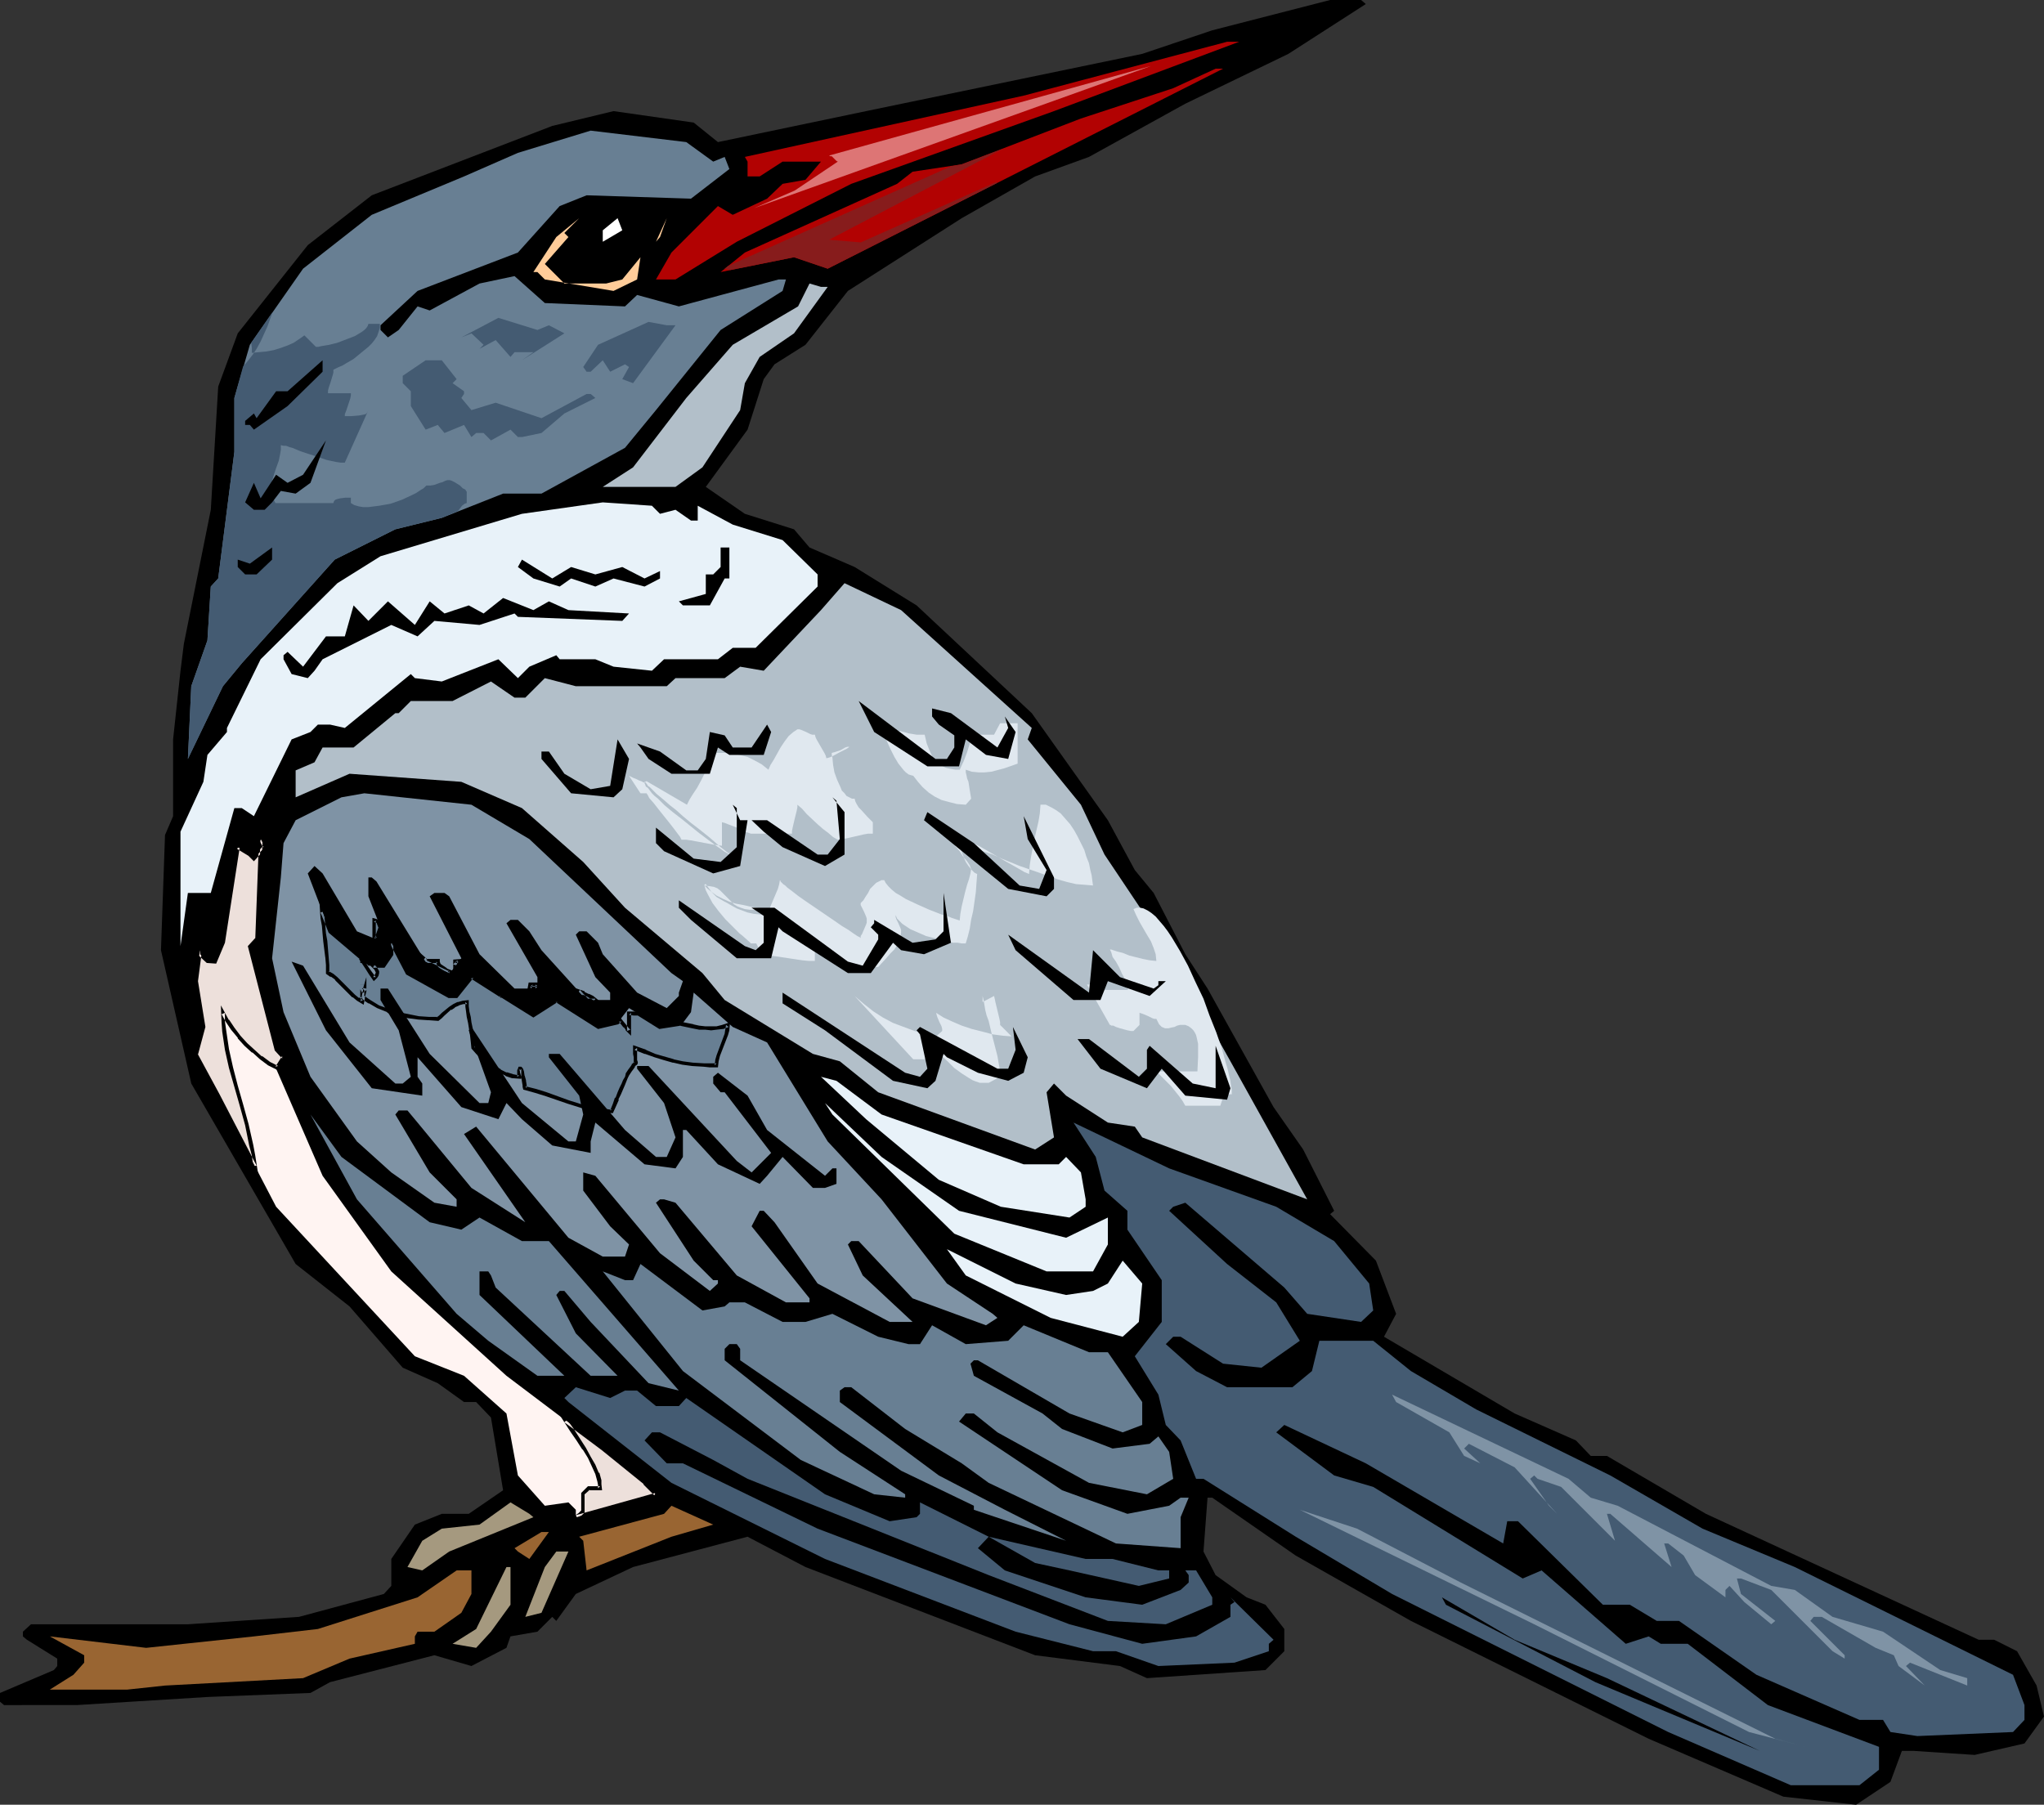 <?xml version="1.0" encoding="UTF-8" standalone="no"?>
<svg
   version="1.0"
   width="129.766mm"
   height="114.593mm"
   id="svg68"
   sodipodi:docname="Kingfisher 07.wmf"
   xmlns:inkscape="http://www.inkscape.org/namespaces/inkscape"
   xmlns:sodipodi="http://sodipodi.sourceforge.net/DTD/sodipodi-0.dtd"
   xmlns="http://www.w3.org/2000/svg"
   xmlns:svg="http://www.w3.org/2000/svg">
  <rect width="100%" height="100%" fill="#333333" stroke="none"/>
  <sodipodi:namedview
     id="namedview68"
     pagecolor="#ffffff"
     bordercolor="#000000"
     borderopacity="0.25"
     inkscape:showpageshadow="2"
     inkscape:pageopacity="0.0"
     inkscape:pagecheckerboard="0"
     inkscape:deskcolor="#d1d1d1"
     inkscape:document-units="mm" />
  <defs
     id="defs1">
    <pattern
       id="WMFhbasepattern"
       patternUnits="userSpaceOnUse"
       width="6"
       height="6"
       x="0"
       y="0" />
  </defs>
  <path
     style="fill:#000000;fill-opacity:1;fill-rule:evenodd;stroke:none"
     d="m 327.724,0.97 -18.584,11.959 -24.725,11.959 -23.109,12.767 -12.928,4.687 -17.614,10.02 -27.31,17.454 -10.181,12.929 -7.434,4.687 -2.586,3.555 -3.878,12.121 -10.019,13.737 9.373,6.464 11.797,3.717 3.717,4.363 10.827,4.687 14.867,9.212 27.634,25.857 18.261,25.696 6.464,11.959 4.525,5.495 7.595,14.706 5.333,8.242 15.837,28.443 7.11,10.181 7.434,14.706 -0.97,0.808 10.989,11.151 4.848,12.767 -2.909,5.495 31.35,18.423 14.706,6.464 3.555,3.717 h 3.878 l 23.755,13.898 65.448,30.221 h 3.717 l 5.494,2.747 4.686,8.242 1.778,7.434 -4.686,6.464 -11.958,2.747 -14.706,-0.97 h -2.747 l -2.747,7.434 -8.242,5.495 -17.453,-1.939 -32.32,-13.898 -57.045,-28.281 -27.634,-15.676 -20.038,-13.898 h -1.131 l -0.97,12.929 2.909,5.656 7.434,5.333 4.525,1.778 4.525,5.818 v 5.333 l -4.525,4.525 -28.442,1.939 -6.464,-2.909 -20.362,-2.586 -55.106,-21.171 -13.898,-7.272 -27.472,7.272 -13.736,6.464 -4.686,6.464 -0.97,-0.97 -3.555,3.555 -6.464,1.131 -0.97,2.747 -8.403,4.363 -8.888,-2.586 -25.048,6.464 -4.686,2.586 -24.725,0.97 -31.35,1.939 H 0.97 L 0,408.383 v -2.101 l 12.928,-5.495 0.808,-0.97 v -1.778 L 6.464,393.515 5.494,392.707 v -1.131 l 1.939,-1.778 H 45.086 l 26.664,-1.778 20.362,-5.495 1.778,-1.939 v -6.464 l 5.656,-8.242 6.464,-2.586 h 6.464 l 8.242,-5.656 -2.909,-17.454 -3.555,-3.717 h -2.909 l -6.302,-4.525 -8.403,-3.717 -12.766,-14.706 -12.928,-10.181 -25.048,-43.311 -7.272,-31.998 0.97,-27.635 1.939,-4.525 v -18.423 l 1.778,-16.484 0.808,-6.464 6.464,-32.16 1.778,-29.574 4.686,-12.767 16.806,-21.171 15.352,-11.959 43.309,-16.646 14.706,-3.555 19.23,2.747 5.818,4.687 35.552,-7.434 L 274.073,12.929 290.88,7.272 319.16,0 h 7.434 z"
     id="path1" />
  <path
     style="fill:#b20202;fill-opacity:1;fill-rule:evenodd;stroke:none"
     d="M 252.904,26.665 204.262,44.119 176.79,58.017 162.085,67.067 h -4.686 l 3.717,-6.464 11.15,-11.151 3.555,2.101 8.242,-3.879 3.717,-3.555 5.494,-0.97 3.717,-4.363 h -9.211 l -5.494,3.555 h -2.909 v -3.555 l -0.646,-1.131 66.902,-14.706 48.803,-12.929 h 2.909 z"
     id="path2" />
  <path
     style="fill:#b20202;fill-opacity:1;fill-rule:evenodd;stroke:none"
     d="m 198.606,64.482 -8.08,-2.747 -17.614,3.555 5.818,-4.687 36.522,-16.484 3.717,-2.909 11.797,-1.778 28.603,-10.989 22.139,-7.272 10.181,-4.687 h 1.778 z"
     id="path3" />
  <path
     style="fill:#687f93;fill-opacity:1;fill-rule:evenodd;stroke:none"
     d="m 171.134,38.786 2.747,-1.131 1.131,2.909 -9.211,7.111 -25.048,-0.808 -6.464,2.586 -10.019,11.151 -24.078,9.212 -8.888,8.242 v 1.131 l 1.778,1.778 2.586,-1.778 4.525,-5.656 2.909,0.97 11.958,-6.464 8.403,-1.778 7.272,6.464 19.23,0.808 2.909,-2.747 10.019,2.747 23.917,-6.464 h 1.778 l -0.808,2.747 -14.867,9.373 -15.514,19.231 -7.434,9.05 -20.038,10.989 h -9.211 l -14.706,5.818 -11.15,2.747 -14.544,7.272 -22.301,24.888 -4.525,5.495 -8.403,17.454 0.808,-17.454 3.878,-10.989 0.808,-12.929 1.778,-1.939 3.878,-30.382 V 95.51 l 3.717,-12.767 12.766,-18.262 16.483,-12.929 22.139,-9.212 12.928,-5.656 17.453,-5.333 22.947,2.747 z"
     id="path4" />
  <path
     style="fill:#445b72;fill-opacity:1;fill-rule:evenodd;stroke:none"
     d="m 109.888,122.66 0.485,-0.646 0.485,-0.646 0.646,-0.485 0.485,-0.162 v -1.293 -1.454 l -0.162,-0.162 -0.162,-0.323 -0.646,-0.323 -0.646,-0.646 -1.293,-0.808 -0.646,-0.323 -0.485,-0.162 h -0.646 l -0.485,0.162 -0.646,0.323 -0.646,0.162 -1.293,0.485 -0.97,0.162 h -0.97 l -0.646,0.646 -0.808,0.485 -0.97,0.646 -0.97,0.485 -2.424,1.131 -2.747,0.97 -2.747,0.485 -1.293,0.162 -1.293,0.162 h -1.293 l -0.97,-0.162 -1.131,-0.323 -0.808,-0.485 v -1.293 h -1.293 l -1.293,0.162 -0.646,0.162 -0.485,0.162 -0.323,0.323 -0.162,0.485 H 66.094 l -0.485,-0.97 -0.323,-0.97 -0.162,-0.97 v -0.808 l 0.162,-1.616 0.485,-1.616 0.485,-1.454 0.646,-1.778 0.323,-1.616 0.162,-0.97 v -1.131 l 0.646,0.162 h 0.646 l 0.808,0.323 0.646,0.162 1.939,0.808 1.939,0.646 4.363,1.454 2.262,0.485 1.131,0.162 h 0.97 L 88.395,98.419 88.234,98.742 v 0.162 l -0.485,0.485 -0.808,0.162 -0.808,0.162 -1.939,0.162 h -1.454 v -0.485 l 0.323,-0.808 0.485,-1.454 0.485,-1.454 0.162,-0.808 v -0.485 h -5.494 v -0.646 l 0.162,-0.646 0.485,-1.454 0.485,-1.616 0.162,-0.646 v -0.646 l 0.646,-0.323 0.646,-0.323 0.808,-0.323 0.808,-0.485 1.939,-1.131 1.778,-1.454 1.778,-1.454 0.808,-0.808 0.646,-0.808 0.646,-0.97 0.323,-0.97 0.323,-0.97 V 77.733 H 89.849 88.395 l -0.162,0.485 -0.323,0.485 -0.485,0.485 -0.646,0.485 -1.616,0.97 -2.101,0.808 -2.101,0.808 -1.939,0.485 -0.97,0.162 -0.97,0.162 -0.646,0.162 h -0.646 l -2.747,-2.747 -1.131,0.808 -1.454,0.97 -1.454,0.646 -1.778,0.646 -1.616,0.485 -1.778,0.323 -1.778,0.162 -1.616,0.162 v -1.131 l -0.162,-1.293 5.171,-7.434 -1.293,3.555 -1.616,3.555 -0.97,1.778 -0.97,1.454 -1.131,1.454 -1.131,1.293 -2.101,7.596 v 12.929 l -3.878,30.382 -1.778,1.939 -0.808,12.929 -3.878,10.989 -0.808,17.454 8.403,-17.454 4.525,-5.495 22.301,-24.888 14.544,-7.272 11.15,-2.747 z"
     id="path5" />
  <path
     style="fill:#ffcc99;fill-opacity:1;fill-rule:evenodd;stroke:none"
     d="m 136.39,56.886 -5.656,6.464 4.686,4.687 h 10.019 l 3.878,-0.97 4.363,-5.333 -0.808,5.333 -5.656,2.747 -16.483,-2.747 -1.778,-1.778 h -0.97 l 5.494,-8.404 5.494,-4.525 -3.555,3.555 z"
     id="path6" />
  <path
     style="fill:#ffffff;fill-opacity:1;fill-rule:evenodd;stroke:none"
     d="m 144.632,58.017 v -2.747 l 3.555,-2.909 1.131,2.909 z"
     id="path7" />
  <path
     style="fill:#ffcc99;fill-opacity:1;fill-rule:evenodd;stroke:none"
     d="m 157.398,58.017 2.586,-5.656 -1.616,4.525 z"
     id="path8" />
  <path
     style="fill:#b2bfc9;fill-opacity:1;fill-rule:evenodd;stroke:none"
     d="m 198.606,68.845 -8.08,11.151 -8.242,5.656 -3.555,6.303 -1.131,6.464 -9.05,13.737 -6.464,4.687 h -17.453 l 7.272,-4.687 12.766,-16.646 11.15,-12.767 15.675,-9.212 2.747,-5.495 2.747,0.808 z"
     id="path9" />
  <path
     style="fill:#445b72;fill-opacity:1;fill-rule:evenodd;stroke:none"
     d="m 131.704,78.057 3.717,1.939 -10.181,6.464 2.747,-1.939 h -4.525 l -0.97,1.131 -3.555,-4.04 -3.878,2.101 0.97,-0.97 -2.909,-2.747 -2.424,0.97 8.888,-4.687 9.373,2.909 z"
     id="path10" />
  <path
     style="fill:#445b72;fill-opacity:1;fill-rule:evenodd;stroke:none"
     d="m 162.085,78.057 -10.181,13.898 -2.586,-0.97 1.616,-2.909 -0.97,-0.646 -3.555,1.778 -1.778,-2.747 -2.909,2.747 h -0.97 l -0.808,-1.131 3.555,-5.333 12.12,-5.495 4.363,0.808 z"
     id="path11" />
  <path
     style="fill:#000000;fill-opacity:1;fill-rule:evenodd;stroke:none"
     d="m 69.003,97.45 -8.08,5.656 -0.97,-1.131 h -1.131 v -0.97 l 2.101,-1.778 0.646,1.131 4.686,-6.464 h 2.747 l 8.403,-7.434 v 2.747 z"
     id="path12" />
  <path
     style="fill:#445b72;fill-opacity:1;fill-rule:evenodd;stroke:none"
     d="m 109.565,90.985 -0.97,0.97 2.747,1.939 v 0.646 l -0.646,0.97 2.424,2.909 5.818,-1.778 10.989,3.717 10.827,-5.818 h 0.97 l 1.131,0.97 -7.434,3.717 -5.494,4.687 -4.686,0.97 h -0.97 l -1.778,-1.778 -4.686,2.586 -1.778,-1.778 h -1.778 l -1.131,0.97 -1.778,-2.909 -4.686,1.939 -1.616,-1.939 -2.909,1.131 -3.555,-5.656 v -3.555 l -1.939,-1.939 v -1.778 l 5.494,-3.717 h 3.878 z"
     id="path13" />
  <path
     style="fill:#000000;fill-opacity:1;fill-rule:evenodd;stroke:none"
     d="m 70.942,118.459 -3.555,-0.646 -2.101,2.747 -1.778,1.778 h -2.586 l -2.101,-1.778 2.101,-4.687 1.616,3.717 3.717,-5.656 2.747,1.939 3.717,-1.939 5.494,-8.242 -3.717,10.181 z"
     id="path14" />
  <path
     style="fill:#e8f2f9;fill-opacity:1;fill-rule:evenodd;stroke:none"
     d="m 158.368,123.307 3.717,-0.97 3.717,2.586 h 1.616 v -3.555 l 8.403,4.525 11.958,3.717 8.403,8.242 v 2.909 L 181.315,155.467 h -5.494 l -3.555,2.747 h -12.928 l -2.909,2.747 -9.211,-0.97 -4.363,-1.778 h -8.565 l -0.808,-0.97 -6.464,2.747 -2.747,2.747 -4.686,-4.525 -13.574,5.333 -6.464,-0.808 -0.97,-0.97 -15.837,12.929 -3.555,-0.808 h -2.909 l -1.778,1.778 -4.525,1.778 -9.05,18.423 -2.909,-1.939 h -1.778 l -5.656,20.363 h -5.494 l -1.778,12.767 v -27.473 l 5.494,-11.959 0.97,-6.464 4.686,-5.495 v -0.97 l 8.08,-16.484 18.422,-18.262 10.342,-6.464 33.936,-10.181 19.392,-2.747 11.797,0.808 z"
     id="path15" />
  <path
     style="fill:#000000;fill-opacity:1;fill-rule:evenodd;stroke:none"
     d="m 61.57,137.851 h -2.747 l -1.778,-1.778 v -1.778 l 2.909,0.97 5.333,-3.879 v 2.909 z"
     id="path16" />
  <path
     style="fill:#000000;fill-opacity:1;fill-rule:evenodd;stroke:none"
     d="m 175.013,138.821 h -1.131 l -3.555,6.464 h -6.464 l -0.97,-0.97 6.464,-1.778 v -4.687 h 1.778 l 1.778,-1.778 v -4.687 h 2.101 z"
     id="path17" />
  <path
     style="fill:#000000;fill-opacity:1;fill-rule:evenodd;stroke:none"
     d="m 137.037,136.074 5.818,1.778 6.464,-1.778 5.333,2.747 3.717,-1.778 v 1.778 l -3.717,1.939 -7.434,-1.939 -4.363,1.939 -5.818,-1.939 -2.747,1.939 -6.302,-1.939 -3.717,-2.747 0.97,-1.778 7.272,4.525 z"
     id="path18" />
  <path
     style="fill:#b2bfc9;fill-opacity:1;fill-rule:evenodd;stroke:none"
     d="m 247.571,174.698 -0.97,2.747 12.766,15.676 5.656,11.959 14.706,21.979 15.514,27.635 18.422,33.13 -39.592,-14.868 -1.778,-2.586 -6.464,-0.97 -10.019,-6.464 -2.909,-2.909 -1.778,2.101 1.778,10.828 -4.525,2.909 -37.653,-13.737 -9.211,-7.434 -6.464,-1.778 -21.17,-12.929 -5.333,-6.464 -18.584,-15.676 -10.019,-10.989 -14.706,-12.929 -14.544,-6.303 -26.826,-1.939 -12.928,5.656 v -6.464 l 4.525,-1.939 1.939,-3.555 h 7.434 l 10.019,-8.242 h 0.808 l 2.909,-2.909 h 10.019 l 9.211,-4.687 5.656,3.879 h 2.586 l 4.686,-4.687 7.434,1.939 h 21.816 l 2.101,-1.939 h 11.797 l 3.717,-2.747 5.656,0.97 13.736,-14.545 5.656,-6.464 13.574,6.464 z"
     id="path19" />
  <path
     style="fill:#e0e8ef;fill-opacity:1;fill-rule:evenodd;stroke:none"
     d="m 221.877,176.314 0.485,2.101 0.646,1.616 0.646,1.454 0.808,1.131 1.131,0.97 1.293,0.646 0.646,0.162 0.808,0.162 0.97,0.162 h 0.97 l 0.97,-2.101 0.808,-2.101 0.646,-2.101 0.162,-0.97 0.162,-1.131 h 5.494 l 1.454,-2.747 h 4.202 v 9.696 l -3.232,1.131 -3.07,0.808 -1.616,0.162 h -1.454 l -1.616,-0.162 -1.454,-0.485 v 0.646 l 0.162,0.646 0.162,0.808 0.323,0.808 0.323,2.101 0.162,0.97 0.162,0.97 -1.293,1.454 -2.101,-0.162 -1.939,-0.485 -1.778,-0.485 -1.616,-0.808 -1.454,-0.97 -1.454,-1.293 -1.131,-1.293 -1.131,-1.454 -0.646,-0.162 -0.485,-0.162 -0.646,-0.485 -0.485,-0.485 -0.646,-0.808 -0.646,-0.808 -0.97,-1.616 -0.97,-1.939 -0.808,-1.778 -0.323,-0.808 -0.162,-0.808 -0.162,-0.646 v -0.646 h 0.97 l 1.293,0.162 2.424,0.485 1.131,0.323 0.97,0.162 0.97,0.162 h 0.646 z"
     id="path20" />
  <path
     style="fill:#e0e8ef;fill-opacity:1;fill-rule:evenodd;stroke:none"
     d="m 271.972,218.171 0.646,1.454 0.808,1.616 1.778,3.071 0.97,1.616 0.646,1.616 0.485,1.454 0.162,1.616 -1.616,-0.162 -1.616,-0.323 -3.232,-0.808 -1.616,-0.646 -1.293,-0.323 -0.97,-0.323 -0.485,-0.162 h -0.323 l 0.162,0.323 0.162,0.323 0.323,1.131 0.808,1.131 0.808,1.454 0.646,1.454 0.808,1.454 0.323,1.293 0.162,0.485 0.162,0.646 h -7.11 v -1.293 h -2.747 l 5.494,9.696 h 0.162 l 0.162,0.162 h 0.485 l 0.646,0.323 0.97,0.323 1.778,0.485 0.808,0.162 h 0.646 l 1.454,-1.454 v -2.909 l 0.485,0.162 0.485,0.162 1.131,0.485 0.97,0.485 0.485,0.162 h 0.485 l 0.323,0.646 0.323,0.646 0.323,0.323 0.323,0.323 0.808,0.323 h 0.808 l 0.646,-0.162 0.808,-0.162 0.646,-0.323 0.646,-0.162 h 1.293 l 0.808,0.323 0.646,0.485 0.485,0.485 0.323,0.485 0.323,0.646 0.162,0.646 0.323,1.454 v 1.616 1.616 l -0.162,3.394 h -9.858 l 0.646,0.646 0.808,0.808 0.97,0.97 1.131,1.131 1.939,2.424 0.808,1.131 0.646,1.131 h 8.403 l 0.162,-0.485 0.162,-0.485 0.162,-0.485 0.323,-0.485 0.485,-0.323 0.485,-0.323 0.485,-0.162 h 0.485 v -0.97 l -0.162,-0.97 -0.162,-1.293 -0.323,-1.293 -0.323,-1.454 -0.485,-1.616 -0.485,-1.778 -0.485,-1.778 -1.293,-3.717 -1.616,-4.04 -1.454,-4.04 -1.939,-4.04 -1.778,-3.879 -1.939,-3.555 -0.97,-1.616 -0.97,-1.616 -0.97,-1.454 -0.97,-1.293 -0.97,-1.131 -0.97,-1.131 -0.97,-0.808 -0.97,-0.646 -0.97,-0.485 -0.808,-0.162 h -0.808 z"
     id="path21" />
  <path
     style="fill:#e0e8ef;fill-opacity:1;fill-rule:evenodd;stroke:none"
     d="m 238.521,239.018 0.162,0.646 0.162,0.808 0.97,4.04 0.162,0.808 v 0.646 l 2.747,2.747 -2.101,-0.162 -2.424,-0.323 -2.424,-0.646 -2.586,-0.646 -2.424,-0.808 -2.262,-0.97 -2.101,-0.97 -1.778,-1.131 0.162,0.646 0.162,0.485 0.485,1.131 0.485,0.97 0.162,0.646 v 0.485 l -1.454,1.293 -2.586,-0.646 -2.586,-0.646 -2.586,-0.97 -2.586,-0.97 -2.424,-1.293 -2.262,-1.454 -2.262,-1.778 -2.262,-1.939 14.059,15.191 h 1.454 1.293 l 1.454,-2.747 0.485,0.323 0.646,0.485 1.454,1.131 1.454,1.293 1.616,1.616 1.778,1.293 1.778,1.131 0.808,0.485 0.808,0.323 0.97,0.323 h 0.646 1.454 l 2.747,-1.454 v -0.97 l -0.162,-1.293 -0.485,-2.747 -1.454,-5.656 -0.646,-2.747 -0.485,-1.293 -0.323,-1.293 -0.162,-0.97 -0.162,-0.97 -0.162,-0.808 -0.162,-0.646 v 1.454 z"
     id="path22" />
  <path
     style="fill:#e0e8ef;fill-opacity:1;fill-rule:evenodd;stroke:none"
     d="m 171.942,215.262 1.939,1.131 0.646,0.323 0.808,0.485 1.454,0.808 1.293,0.485 1.293,0.485 1.454,0.323 1.616,0.162 0.808,0.162 h 1.131 l 0.162,-1.131 0.323,-0.97 1.778,-4.202 0.323,-1.131 0.162,-0.97 0.162,0.162 v 0.162 l 0.323,0.323 0.323,0.323 0.485,0.323 0.485,0.485 1.293,0.97 1.454,1.131 1.616,1.131 3.555,2.424 3.555,2.424 1.616,1.131 1.616,0.97 1.131,0.808 0.485,0.323 0.485,0.323 0.323,0.162 0.323,0.162 0.162,0.162 v 0 -0.485 l 0.323,-0.485 0.485,-1.131 0.485,-1.131 0.162,-0.485 v -0.485 -0.485 l -0.162,-0.485 -0.485,-1.131 -0.485,-0.97 -0.323,-0.646 v -0.485 l 0.646,-0.646 0.485,-0.808 0.646,-0.97 0.485,-0.97 0.808,-0.808 0.646,-0.646 0.97,-0.485 0.323,-0.162 h 0.646 l 0.323,0.646 0.646,0.808 0.808,0.808 0.97,0.808 1.131,0.646 1.293,0.808 2.747,1.293 2.909,1.293 2.909,1.131 1.293,0.323 1.131,0.485 0.97,0.323 0.97,0.323 0.162,-1.616 0.323,-1.778 0.808,-3.394 0.485,-1.778 0.485,-1.454 0.323,-1.293 0.162,-1.131 -0.162,-0.323 -0.162,-0.485 -0.323,-0.485 -0.323,-0.485 -0.97,-1.131 -0.808,-1.293 -1.131,-1.293 -0.808,-1.293 -0.485,-0.485 -0.162,-0.485 -0.323,-0.323 v -0.323 l 0.97,0.162 0.97,0.323 1.293,0.323 1.454,0.646 1.454,0.808 1.616,0.808 3.07,1.778 3.07,1.778 1.454,0.808 1.131,0.646 1.131,0.646 0.808,0.485 0.808,0.323 0.323,0.162 0.162,-2.101 0.323,-2.101 0.808,-4.202 0.97,-4.202 0.323,-1.939 0.162,-2.101 h 1.293 l 1.293,0.646 1.131,0.646 1.131,0.808 1.131,1.293 1.131,1.293 0.97,1.454 0.808,1.454 1.616,3.232 0.485,1.616 0.646,1.616 0.323,1.616 0.323,1.293 0.162,1.293 0.162,1.131 -1.939,-0.162 -2.101,-0.162 -2.101,-0.485 -2.262,-0.646 -2.262,-0.808 -2.262,-0.808 -4.686,-1.616 -4.363,-1.778 -2.101,-0.97 -1.939,-0.646 -1.778,-0.646 -1.616,-0.485 -1.454,-0.323 h -1.131 v 0.162 l 0.162,0.485 0.323,0.808 0.485,1.293 0.485,1.131 0.646,0.97 0.808,0.97 0.646,0.646 0.323,0.162 0.323,0.162 -0.162,2.101 -0.162,2.263 -0.646,4.525 -0.485,2.101 -0.323,2.101 -0.485,1.939 -0.485,1.616 h -0.97 l -0.97,-0.162 h -1.131 l -1.293,-0.323 -2.586,-0.646 -2.586,-0.646 -2.586,-1.131 -1.131,-0.485 -0.97,-0.646 -0.97,-0.646 -0.646,-0.646 -0.646,-0.646 -0.323,-0.808 v 0.485 l 0.162,0.485 0.485,0.97 0.485,1.131 0.162,0.485 v 0.646 l -0.162,0.97 -0.323,0.97 -0.485,1.131 -0.646,0.97 -0.97,0.97 -0.97,1.131 -1.939,2.101 h -0.485 l -0.646,0.162 -0.485,0.162 -0.646,0.323 -0.646,0.162 -0.808,0.323 -0.808,0.162 h -1.131 l -0.485,-0.162 -0.646,-0.323 -1.454,-0.808 -1.616,-0.808 -1.616,-0.97 -1.778,-1.131 -1.454,-1.131 -0.646,-0.646 -0.485,-0.808 -0.485,-0.646 -0.323,-0.808 1.454,1.293 v 4.202 h -1.454 l -1.616,-0.162 -3.232,-0.485 -3.232,-0.485 -1.454,-0.162 h -1.616 l -1.454,-2.909 h -1.293 l -0.485,-0.485 -1.454,-1.293 -0.808,-0.646 -1.616,-1.616 -1.778,-1.778 -1.616,-1.939 -1.454,-1.939 -1.131,-2.101 -0.485,-0.97 -0.323,-1.131 0.808,0.808 0.808,0.646 1.293,0.97 1.616,0.808 1.454,0.646 1.616,0.485 1.778,0.323 2.101,0.485 1.131,0.162 1.293,0.323 -1.616,0.162 h -1.454 l -1.131,-0.162 -0.97,-0.323 -0.808,-0.323 -0.808,-0.485 -1.131,-1.131 -1.131,-1.131 -1.131,-1.131 -0.646,-0.485 -0.808,-0.323 -0.97,-0.162 -1.293,-0.162 v -0.162 l 0.162,-0.162 h 0.162 l 0.162,0.162 0.323,0.485 0.97,1.293 z"
     id="path23" />
  <path
     style="fill:#e0e8ef;fill-opacity:1;fill-rule:evenodd;stroke:none"
     d="m 155.136,187.465 9.696,5.656 0.646,-1.293 0.808,-1.293 0.97,-1.454 0.97,-1.778 0.808,-1.616 0.808,-1.778 0.323,-1.616 0.162,-0.808 0.162,-0.808 h 1.616 1.778 l 1.778,0.162 1.778,0.323 1.939,0.485 1.616,0.808 1.778,0.97 0.808,0.646 0.808,0.646 0.485,-1.131 0.808,-1.293 1.616,-2.909 0.97,-1.454 0.97,-1.293 1.131,-0.97 0.97,-0.646 h 0.485 l 0.485,0.162 1.131,0.485 0.97,0.485 0.485,0.162 h 0.646 l 0.162,0.646 0.323,0.646 1.778,3.071 0.323,0.646 0.162,0.646 0.646,-0.162 0.808,-0.323 1.778,-0.97 0.97,-0.485 0.646,-0.323 0.485,-0.323 0.162,-0.162 v 0 h -0.485 l -0.485,0.162 -1.131,0.646 -0.97,0.323 -0.485,0.162 -0.646,0.162 v 0.485 l 0.162,0.646 0.162,1.778 0.323,1.778 0.646,1.778 0.808,1.778 0.323,0.808 0.646,0.646 0.485,0.646 0.646,0.323 0.646,0.323 h 0.646 l 0.162,0.646 0.323,0.646 0.485,0.808 0.646,0.646 1.454,1.616 0.646,0.646 0.646,0.646 v 1.293 1.454 h -1.131 l -0.97,0.162 -2.101,0.485 -2.101,0.485 -1.131,0.162 -0.97,0.162 -1.131,-0.646 -1.131,-0.97 -1.293,-0.97 -1.293,-1.131 -2.586,-2.424 -1.131,-1.293 -1.131,-0.97 v 0.646 l -0.162,0.808 -0.485,1.939 -0.485,2.101 -0.162,0.808 v 0.646 h -9.858 l -0.485,-0.162 -0.97,-0.323 -1.939,-0.97 -2.101,-0.808 -0.808,-0.323 -0.646,-0.162 v 5.656 l -1.131,-0.162 -1.131,-0.162 -5.171,-0.97 -1.131,-0.162 h -1.131 l -0.323,-0.646 -0.485,-0.646 -0.97,-1.293 -1.131,-1.454 -1.293,-1.616 -1.293,-1.616 -1.131,-1.454 -1.131,-1.293 -0.323,-0.646 -0.323,-0.485 h -1.454 l -2.747,-4.202 0.97,0.485 0.808,0.323 0.646,0.323 0.485,0.162 0.323,0.162 0.323,0.162 h 0.323 0.162 l 0.162,0.323 0.162,0.162 0.162,0.323 0.485,0.323 0.323,0.323 0.646,0.646 0.646,0.646 0.97,0.808 0.97,0.808 1.293,1.131 1.454,1.131 1.616,1.454 1.939,1.616 2.101,1.616 2.424,1.939 2.586,2.263 1.454,1.131 1.616,1.131 h -0.162 l -0.323,-0.162 -0.485,-0.323 -0.485,-0.323 -0.646,-0.323 -0.646,-0.485 -1.616,-1.131 -1.939,-1.454 -1.939,-1.454 -4.202,-3.394 -2.101,-1.616 -1.939,-1.616 -1.616,-1.616 -0.808,-0.646 -0.646,-0.646 -0.485,-0.646 -0.485,-0.646 -0.485,-0.323 -0.162,-0.485 -0.162,-0.323 v -0.323 h 0.162 z"
     id="path24" />
  <path
     style="fill:#000000;fill-opacity:1;fill-rule:evenodd;stroke:none"
     d="m 131.704,144.316 4.686,2.101 14.544,0.808 -1.616,1.778 -25.048,-0.97 -0.808,-0.808 -8.403,2.747 -10.827,-0.97 -4.04,3.717 -6.302,-2.747 -16.483,8.242 -1.939,2.747 -1.616,1.778 -3.878,-0.97 -1.939,-3.555 v -0.97 l 0.97,-0.808 3.717,3.555 5.494,-7.272 h 4.525 l 2.101,-7.434 3.555,3.717 4.686,-4.687 6.464,5.656 3.555,-5.656 3.555,2.909 5.818,-1.939 3.555,1.939 4.686,-3.717 7.272,2.909 z"
     id="path25" />
  <path
     style="fill:#000000;fill-opacity:1;fill-rule:evenodd;stroke:none"
     d="m 227.209,182.132 1.778,-2.747 v -2.909 l -3.717,-2.586 -1.616,-1.939 v -1.939 l 4.525,1.131 11.15,8.242 2.586,-4.687 -0.808,-2.747 2.586,3.717 -1.778,6.464 -5.333,-0.97 -4.848,-3.717 -1.616,6.464 h -7.595 l -12.766,-8.242 -3.717,-7.434 18.422,13.898 z"
     id="path26" />
  <path
     style="fill:#000000;fill-opacity:1;fill-rule:evenodd;stroke:none"
     d="m 183.254,181.162 h -8.242 l -2.747,-1.778 -1.939,6.303 h -9.211 l -5.494,-3.555 -1.939,-2.747 -0.808,-0.97 5.494,1.939 6.302,4.525 h 2.747 l 1.939,-2.747 0.97,-6.464 3.555,0.808 1.939,2.909 h 4.525 l 3.717,-5.495 0.97,1.778 z"
     id="path27" />
  <path
     style="fill:#000000;fill-opacity:1;fill-rule:evenodd;stroke:none"
     d="m 149.318,189.404 -2.101,1.939 -10.181,-0.97 -7.11,-8.242 v -1.778 h 1.778 l 3.717,5.333 6.302,3.717 4.686,-0.808 1.778,-11.151 2.747,4.687 z"
     id="path28" />
  <path
     style="fill:#7f93a5;fill-opacity:1;fill-rule:evenodd;stroke:none"
     d="m 127.017,201.363 34.098,32.16 2.747,1.939 -0.97,2.747 v 0.808 l -2.909,2.909 -7.11,-3.717 -8.242,-9.212 -1.131,-2.747 -2.747,-2.747 h -1.778 l -0.808,0.808 4.686,10.181 3.555,3.717 v 1.778 h -5.656 l -10.827,-11.959 -2.909,-4.525 -2.747,-2.747 h -1.778 l -0.97,0.808 7.434,12.929 v 2.747 h -5.494 l -8.403,-8.242 -7.272,-13.898 -1.131,-0.808 h -2.424 l -1.131,0.808 7.595,14.868 -2.101,2.747 -0.808,0.808 -5.656,-2.747 -11.797,-19.231 -1.131,-0.97 H 88.395 v 4.525 l 2.909,7.434 -0.97,2.909 -4.686,-1.939 -8.242,-13.898 -1.939,-1.778 -1.616,1.778 5.333,13.898 7.595,6.464 1.616,1.778 h 3.717 l 1.778,-2.747 v -2.747 l 3.878,7.272 10.019,5.495 h 1.778 l 3.555,-4.525 14.867,9.212 5.494,-3.717 10.019,6.464 4.686,-0.97 2.747,-3.555 7.434,4.525 5.494,-0.97 1.939,-2.586 0.646,-4.687 9.373,8.242 8.242,3.717 14.544,23.756 12.928,13.898 15.675,20.201 10.989,7.272 1.131,0.97 -2.747,1.778 -17.614,-6.464 -12.928,-13.737 h -1.778 l -0.808,0.808 3.555,7.434 11.958,11.151 h -5.494 l -17.291,-9.212 -10.342,-14.706 -2.586,-2.747 h -0.97 l -1.939,3.717 13.898,17.292 v 0.97 h -5.656 l -11.797,-6.464 -14.706,-17.454 -2.747,-0.808 h -0.97 l -0.97,0.808 9.05,13.898 4.686,4.687 h 1.131 v 0.808 l -1.939,1.778 -11.958,-9.05 -15.514,-18.585 -2.909,-0.808 v 4.363 l 6.464,8.565 4.525,4.363 -0.97,2.909 h -5.333 l -8.242,-4.525 -22.139,-26.665 -2.909,1.778 14.706,21.171 -12.928,-8.242 -12.928,-15.676 -2.424,-2.909 h -2.101 l -0.808,0.97 8.242,13.898 6.464,6.464 v 1.778 l -5.333,-0.97 -10.342,-7.272 -8.242,-7.434 -11.15,-15.514 -6.464,-15.514 -2.747,-12.929 2.101,-19.393 0.646,-8.242 2.909,-5.495 10.989,-5.495 5.494,-0.97 25.694,2.747 z"
     id="path29" />
  <path
     style="fill:#000000;fill-opacity:1;fill-rule:evenodd;stroke:none"
     d="m 202.646,205.08 -4.686,2.747 -10.181,-4.525 -4.525,-3.717 -2.909,-2.747 h -0.97 l -1.778,10.989 -6.464,1.778 -11.797,-5.333 -1.939,-1.939 v -3.717 l 9.05,7.434 6.464,0.808 3.878,-3.555 v -9.373 l -0.97,-0.808 1.778,3.717 h 6.464 l 12.12,8.242 h 2.424 l 2.909,-3.717 -0.808,-9.212 -0.97,-0.808 2.909,3.555 z"
     id="path30" />
  <path
     style="fill:#000000;fill-opacity:1;fill-rule:evenodd;stroke:none"
     d="m 152.873,193.929 2.747,2.909 z"
     id="path31" />
  <path
     style="fill:#000000;fill-opacity:1;fill-rule:evenodd;stroke:none"
     d="m 244.662,212.514 4.686,0.808 1.778,-4.525 -4.525,-7.434 -0.97,-5.495 7.272,14.706 v 2.747 l -1.778,1.778 -9.211,-1.778 -20.2,-16.484 0.808,-1.939 11.15,7.434 z"
     id="path32" />
  <path
     style="fill:#fff4f2;fill-opacity:1;fill-rule:evenodd;stroke:none"
     d="m 59.954,227.059 6.302,24.888 1.778,1.778 -1.778,2.747 11.15,25.696 16.483,22.948 27.634,25.049 23.109,17.454 10.019,8.242 2.747,2.747 -19.23,5.495 v -1.778 l -1.778,-1.778 -5.656,0.808 -6.464,-7.272 -2.747,-14.868 -10.181,-9.05 -11.797,-4.687 -33.29,-35.877 -13.898,-26.665 -5.333,-10.02 1.778,-6.464 -1.778,-10.989 0.97,-7.434 v 0.97 l 1.778,1.778 h 1.778 l 1.939,-4.525 3.555,-22.948 2.909,1.778 0.97,0.97 2.586,-2.747 -0.97,-1.939 -0.97,24.08 z"
     id="path33" />
  <path
     style="fill:#000000;fill-opacity:1;fill-rule:evenodd;stroke:none"
     d="m 221.715,228.998 -5.494,-0.97 -1.939,-1.778 -5.333,7.272 h -5.494 l -15.675,-10.02 -0.97,-0.97 -1.778,7.434 h -8.242 l -10.989,-9.212 -2.909,-2.909 v -1.778 l 15.837,10.989 2.586,0.97 1.939,-1.778 v -6.464 l -2.909,-1.939 h 5.494 l 17.614,12.929 3.555,0.97 3.717,-6.303 v -1.131 l -1.778,-1.778 0.808,-0.97 v -0.808 l 9.211,5.495 5.494,-0.808 1.939,-1.939 v -9.212 l 1.778,11.959 z"
     id="path34" />
  <path
     style="fill:#000000;fill-opacity:1;fill-rule:evenodd;stroke:none"
     d="m 262.276,228.029 6.464,6.464 8.08,2.747 1.131,-0.808 v -0.97 h 1.778 l -3.878,3.555 -10.019,-3.555 -1.778,4.525 h -6.464 l -13.898,-11.959 -1.778,-3.717 19.392,13.898 z"
     id="path35" />
  <path
     style="fill:#000000;fill-opacity:1;fill-rule:evenodd;stroke:none"
     d="m 220.745,258.411 1.778,-1.939 -1.778,-8.242 -0.808,-0.97 0.808,-0.808 18.584,10.02 h 2.586 l 1.778,-4.525 -0.646,-5.495 3.555,7.272 -0.97,3.717 -3.717,1.939 -7.272,-1.939 -7.434,-3.717 -0.808,-0.808 -1.939,6.464 -1.939,1.778 -8.242,-1.778 -16.322,-12.121 -10.181,-6.464 v -2.586 l 29.411,19.231 z"
     id="path36" />
  <path
     style="fill:#000000;fill-opacity:1;fill-rule:evenodd;stroke:none"
     d="m 273.265,258.411 1.939,-1.939 v -4.525 l 0.646,-0.97 10.342,9.05 5.494,1.131 v -10.181 l 3.555,10.181 -0.808,2.747 -10.019,-0.97 -5.656,-6.464 -3.555,4.687 -11.15,-4.687 -5.494,-7.111 h 2.747 z"
     id="path37" />
  <path
     style="fill:#e8f2f9;fill-opacity:1;fill-rule:evenodd;stroke:none"
     d="m 211.534,267.461 34.098,11.959 h 8.403 l 1.778,-1.778 3.555,3.717 1.131,6.464 v 1.778 l -3.878,2.586 -16.483,-2.586 -14.867,-6.464 -17.453,-14.545 -10.827,-10.181 3.717,0.97 z"
     id="path38" />
  <path
     style="fill:#e8f2f9;fill-opacity:1;fill-rule:evenodd;stroke:none"
     d="m 230.118,290.571 25.694,6.464 10.019,-4.848 v 6.464 l -3.555,6.464 h -11.15 l -22.139,-9.05 -29.25,-28.605 -1.778,-2.747 13.574,12.929 z"
     id="path39" />
  <path
     style="fill:#687f93;fill-opacity:1;fill-rule:evenodd;stroke:none"
     d="m 103.101,293.318 7.595,1.778 4.363,-2.909 10.181,5.656 h 6.464 l 31.189,35.877 -7.272,-1.778 -13.898,-14.706 -6.302,-7.434 h -1.131 l -0.808,0.97 4.686,9.212 10.019,10.181 h -6.464 l -22.786,-21.171 -1.131,-2.909 -0.646,-0.97 h -2.101 v 5.656 l 20.362,19.393 h -6.464 l -11.797,-8.404 -7.595,-6.464 -23.917,-27.473 -11.15,-20.363 7.434,10.181 z"
     id="path40" />
  <path
     style="fill:#445b72;fill-opacity:1;fill-rule:evenodd;stroke:none"
     d="m 306.232,289.601 13.898,8.242 8.403,10.181 0.97,6.464 -2.909,2.747 -12.928,-1.939 -5.494,-6.303 -23.755,-20.363 -2.909,0.97 -0.97,0.97 13.898,12.767 11.797,9.212 5.656,9.212 -9.211,6.464 -9.211,-0.97 -10.181,-6.464 h -1.778 l -1.778,1.778 7.272,6.464 7.434,3.879 h 15.675 l 4.686,-3.879 1.778,-7.272 h 12.928 l 9.05,7.272 15.675,9.212 32.158,15.838 22.139,12.767 22.139,9.212 52.358,25.857 2.747,7.272 v 3.555 l -2.747,2.909 -22.947,0.97 -6.464,-0.97 -1.778,-2.909 H 446.177 L 421.452,401.919 402.868,388.99 h -5.333 l -6.464,-3.879 h -6.464 l -20.362,-20.039 h -2.586 l -0.97,5.333 -32.966,-19.231 -19.554,-9.212 -1.939,1.778 13.898,10.343 9.373,2.747 35.875,21.979 4.525,-1.939 20.2,17.615 5.494,-1.778 2.909,1.778 h 6.464 l 19.23,14.706 26.664,10.02 v 5.495 l -4.686,3.717 H 429.694 L 400.283,415.655 334.027,382.526 310.918,368.789 288.779,354.891 h -1.778 l -3.717,-9.212 -3.555,-3.717 -1.778,-7.272 -5.656,-9.212 6.464,-8.242 v -10.02 l -8.242,-12.121 v -4.525 l -5.494,-4.848 -2.101,-8.08 -5.333,-8.242 22.947,10.989 z"
     id="path41" />
  <path
     style="fill:#e8f2f9;fill-opacity:1;fill-rule:evenodd;stroke:none"
     d="m 255.813,310.772 6.464,-0.97 3.555,-1.778 3.555,-5.495 4.686,5.495 -0.808,9.212 -3.878,3.555 -17.291,-4.525 -20.362,-10.181 -4.525,-6.303 16.483,8.242 z"
     id="path42" />
  <path
     style="fill:#687f93;fill-opacity:1;fill-rule:evenodd;stroke:none"
     d="m 173.881,313.519 1.131,-0.97 h 3.717 l 9.05,4.687 h 5.494 l 6.464,-1.939 10.989,5.495 7.272,1.778 h 2.747 l 2.909,-4.525 8.08,4.525 10.181,-0.808 3.717,-3.717 15.675,6.464 h 4.525 l 8.242,11.959 v 5.495 l -4.686,1.778 -12.766,-4.525 -21.978,-12.767 h -0.97 l -0.808,0.808 0.808,2.909 16.483,9.05 4.686,3.717 12.12,4.687 8.888,-1.131 2.101,-1.778 2.586,3.717 0.97,6.464 -6.302,3.717 -13.898,-2.747 -21.978,-12.121 -5.656,-4.525 h -1.939 l -1.616,1.939 24.725,16.484 15.675,5.656 10.019,-1.939 2.747,-1.939 h 1.939 l -1.939,4.687 v 7.434 l -15.514,-1.131 -30.542,-14.545 -6.464,-4.687 -13.574,-8.242 -12.928,-10.02 h -1.616 l -1.131,0.808 v 2.747 l 23.755,17.615 15.837,8.242 14.706,7.434 -22.139,-7.434 v -0.97 l -17.453,-8.404 -38.622,-26.504 v -2.747 l -0.808,-1.131 h -1.778 l -1.131,1.131 v 2.747 l 27.634,21.979 15.675,10.181 v 0.808 l -7.434,-0.808 -17.614,-8.242 -28.28,-21.332 -19.23,-23.918 5.333,2.101 h 1.939 l 1.778,-3.879 14.867,11.151 z"
     id="path43" />
  <path
     style="fill:#445b72;fill-opacity:1;fill-rule:evenodd;stroke:none"
     d="m 149.965,333.72 h 2.909 l 4.525,3.717 h 5.494 l 1.778,-1.939 33.29,23.11 15.514,6.464 6.464,-0.97 0.808,-0.808 v -2.747 l 16.483,8.242 23.27,5.333 h 6.464 l 10.989,2.747 h 2.586 v 1.939 l -7.272,1.778 -16.645,-3.717 -8.242,-1.778 -11.15,-6.303 -2.586,2.747 6.464,5.333 19.392,6.464 13.574,1.778 9.211,-3.555 1.939,-1.778 v -1.778 l -0.808,-1.131 h 2.586 l 3.878,6.464 v 1.778 l -11.15,4.687 -13.898,-0.808 -28.603,-10.989 -57.853,-23.11 -8.242,-4.525 -12.766,-6.626 h -1.939 l -1.778,1.939 5.333,5.495 h 3.878 l 32.32,15.676 60.438,22.948 17.453,4.687 12.928,-1.778 8.242,-4.687 v -2.909 l 0.97,-0.646 -0.97,-1.131 10.342,10.181 -1.131,0.97 v 1.778 l -8.242,2.747 -18.261,0.808 -10.181,-3.555 h -5.494 l -18.584,-4.687 -45.733,-17.454 -36.845,-18.262 -24.725,-19.393 -0.97,-0.97 2.747,-2.586 8.242,2.586 z"
     id="path44" />
  <path
     style="fill:#7f93a5;fill-opacity:1;fill-rule:evenodd;stroke:none"
     d="m 381.699,359.416 6.464,1.939 36.845,19.231 5.656,0.97 9.05,6.464 12.12,3.555 13.736,9.212 6.464,1.939 v 1.778 l -13.736,-5.495 -0.97,0.808 4.525,4.687 -6.302,-4.687 -1.131,-2.586 -4.363,-1.778 -12.928,-7.434 h -1.939 l -0.808,0.97 8.242,8.242 v 0.808 l -2.909,-1.778 -14.706,-14.706 -7.272,-2.747 h -0.97 l 0.97,3.717 8.242,6.464 -0.97,0.808 -6.464,-5.333 -3.555,-3.879 -0.97,0.97 v 1.778 l -7.272,-5.333 -2.747,-4.687 -3.717,-2.909 h -0.97 l 1.778,5.656 -14.706,-12.767 h -0.808 l 1.939,6.464 -12.928,-12.929 -5.656,-1.939 -0.808,-0.808 -0.97,0.808 4.525,6.464 1.939,1.939 -10.181,-11.151 -10.989,-5.656 -1.131,1.131 3.878,3.555 -3.878,-1.778 -3.555,-5.656 -12.766,-7.272 -0.97,-1.778 42.339,20.201 z"
     id="path45" />
  <path
     style="fill:#000000;fill-opacity:1;fill-rule:evenodd;stroke:none"
     d="m 302.676,356.83 2.909,1.778 z"
     id="path46" />
  <path
     style="fill:#a5997f;fill-opacity:1;fill-rule:evenodd;stroke:none"
     d="m 127.987,364.102 -20.2,8.242 -6.464,4.525 -3.555,-0.808 3.555,-6.303 4.686,-2.909 9.05,-0.97 7.434,-5.333 4.525,2.747 z"
     id="path47" />
  <path
     style="fill:#996532;fill-opacity:1;fill-rule:evenodd;stroke:none"
     d="m 161.115,368.789 -20.362,8.08 -0.808,-7.111 -0.97,-0.97 20.362,-5.495 1.778,-1.939 10.019,4.525 z"
     id="path48" />
  <path
     style="fill:#7f93a5;fill-opacity:1;fill-rule:evenodd;stroke:none"
     d="m 350.51,379.778 75.467,37.493 7.272,1.939 -13.574,-3.555 -51.55,-25.857 -56.237,-27.473 13.736,4.525 z"
     id="path49" />
  <path
     style="fill:#996532;fill-opacity:1;fill-rule:evenodd;stroke:none"
     d="m 127.017,374.122 -2.747,-1.778 -0.808,-0.808 6.464,-3.879 h 1.778 z"
     id="path50" />
  <path
     style="fill:#a5997f;fill-opacity:1;fill-rule:evenodd;stroke:none"
     d="m 129.926,387.051 -3.878,0.97 4.686,-11.959 2.747,-3.717 h 2.909 z"
     id="path51" />
  <path
     style="fill:#a5997f;fill-opacity:1;fill-rule:evenodd;stroke:none"
     d="m 122.493,385.111 -4.686,6.464 -3.555,3.879 -5.656,-0.97 5.656,-3.555 7.272,-14.868 h 0.97 z"
     id="path52" />
  <path
     style="fill:#996532;fill-opacity:1;fill-rule:evenodd;stroke:none"
     d="m 113.12,382.526 -2.424,4.525 -6.464,4.525 h -4.04 l -0.646,1.131 v 1.778 l -15.675,3.555 -11.15,4.687 -33.128,1.778 -9.05,0.97 H 11.958 l 5.656,-3.555 2.586,-2.909 v -1.778 l -8.242,-4.525 23.109,2.747 25.856,-2.747 15.352,-1.778 23.917,-7.596 9.373,-6.464 h 3.555 z"
     id="path53" />
  <path
     style="fill:#000000;fill-opacity:1;fill-rule:evenodd;stroke:none"
     d="m 385.577,402.727 36.683,17.454 -39.43,-16.484 -35.875,-18.585 -0.97,-1.778 17.453,10.181 z"
     id="path54" />
  <path
     style="fill:#dd7575;fill-opacity:1;fill-rule:evenodd;stroke:none"
     d="m 198.929,37.331 77.245,-21.494 -95.182,34.099 9.696,-4.202 10.342,-6.949 v 0 l -0.323,-0.162 -0.485,-0.485 -0.646,-0.646 h -0.323 z"
     id="path55" />
  <path
     style="fill:#871c1c;fill-opacity:1;fill-rule:evenodd;stroke:none"
     d="m 174.689,63.835 53.49,-23.918 2.586,-0.485 9.858,-3.717 -41.693,21.817 7.595,0.646 32.643,-14.545 v 0.323 l -40.562,20.524 -8.08,-2.747 -15.352,3.071 -1.293,-0.323 z"
     id="path56" />
  <path
     style="fill:#687f93;fill-opacity:1;fill-rule:evenodd;stroke:none"
     d="m 86.941,230.291 0.485,0.485 -0.323,-0.162 h -0.162 z m 2.909,4.525 -0.97,-1.293 -0.808,-1.293 -1.454,-2.263 -7.434,-6.464 -1.939,-4.687 0.162,1.616 0.162,1.778 0.323,1.778 0.162,1.939 0.485,3.717 v 1.939 l 0.162,1.778 0.97,0.646 0.97,0.808 2.101,2.101 2.101,2.101 0.97,0.808 1.131,0.646 0.162,-1.131 0.323,-0.97 v -0.485 l 0.162,-0.485 v -0.323 l -0.162,0.162 -0.162,0.323 -0.162,0.162 v -0.162 l -0.162,-0.323 v -0.323 -0.646 1.293 1.454 l 0.808,0.808 0.97,0.646 2.101,1.131 2.262,0.97 2.424,0.808 2.586,0.485 2.424,0.485 2.424,0.162 h 2.101 l 0.646,-0.485 0.646,-0.646 1.616,-1.454 0.97,-0.646 1.131,-0.323 0.97,-0.323 0.97,-0.162 0.162,1.131 v 1.131 l 0.323,1.293 0.323,1.454 0.485,2.909 0.162,1.616 v 1.454 l 1.131,1.131 1.131,1.131 2.747,2.263 1.454,0.97 1.454,0.808 1.616,0.485 1.616,0.162 v -0.808 -0.646 l 0.162,-0.485 v -0.162 h 0.162 l 0.162,0.162 v 0.323 l 0.162,0.485 0.162,0.97 0.323,1.131 0.162,1.131 v 0.323 0.323 l 2.586,0.646 2.747,0.808 5.171,1.939 2.586,0.808 2.586,0.646 2.586,0.485 2.747,0.162 0.485,-1.616 0.646,-1.454 0.485,-1.293 0.485,-1.131 0.485,-0.97 0.485,-0.808 0.323,-0.808 0.323,-0.646 0.323,-0.485 0.162,-0.646 0.485,-0.646 0.323,-0.485 0.323,-0.162 0.162,-0.162 0.162,-0.323 v -0.162 l -0.162,-0.485 v -0.646 -0.808 -1.454 l 2.424,0.97 2.424,0.808 2.101,0.808 2.262,0.646 2.262,0.323 2.424,0.323 2.586,0.323 h 1.454 1.616 v -1.131 l 0.323,-1.131 1.939,-5.171 0.323,-1.131 0.162,-1.131 -1.293,0.485 -1.454,0.323 h -1.293 -1.454 l -1.454,-0.162 -1.454,-0.323 -3.07,-0.646 -4.848,0.808 -5.171,-3.071 -1.131,-0.162 -1.131,-0.162 v 4.363 l -0.485,-0.485 -0.485,-0.646 -1.131,-1.454 -0.646,0.646 -4.686,0.97 -10.019,-6.464 -5.494,3.717 -7.434,-4.687 h -0.162 v -0.162 l -7.272,-4.363 -3.555,4.525 h -1.778 l -10.019,-5.495 -3.878,-7.272 v 2.747 l -1.778,2.747 h -2.586 l 0.646,0.646 0.323,0.808 v 0.323 0.323 l -0.323,0.485 z m 53.005,5.171 h -2.101 l -1.939,-2.101 1.293,0.485 0.97,0.485 0.97,0.485 z m -13.898,-3.717 v 0.97 h -1.778 l 0.162,-0.97 z m -18.907,-5.656 -0.808,1.131 v -1.131 z m -1.939,2.586 -0.323,0.323 -5.656,-2.747 -0.485,-0.646 0.485,0.323 0.162,0.162 h 1.293 1.454 l 0.162,0.485 0.162,0.323 0.323,0.485 0.323,0.323 0.97,0.646 z m -17.291,-11.959 0.485,1.293 -0.97,2.909 -0.485,-0.162 v -4.363 l 0.485,0.162 z"
     id="path57" />
  <path
     style="fill:#000000;fill-opacity:1;fill-rule:evenodd;stroke:none"
     d="m 87.426,230.291 -0.808,0.485 0.646,0.323 0.323,-0.808 -0.485,-0.162 h -0.162 l 0.485,0.485 v -0.323 l -0.97,-0.808 v 1.616 h 0.646 -0.162 l 2.586,0.646 -3.07,-2.263 z"
     id="path58" />
  <path
     style="fill:#000000;fill-opacity:1;fill-rule:evenodd;stroke:none"
     d="m 89.526,234.493 h 0.646 l -0.97,-1.293 -0.808,-1.131 -1.454,-2.424 -7.434,-6.464 0.162,0.162 -3.07,-7.596 0.323,4.687 0.323,1.778 0.162,1.939 0.162,1.778 0.485,3.879 v -0.162 l 0.162,1.939 v 2.101 l 1.131,0.808 v -0.162 l 1.131,0.808 h -0.162 l 2.101,2.101 2.101,2.101 h 0.162 l 0.97,0.808 v 0 l 1.616,0.97 0.323,-1.778 v 0 l 0.162,-0.808 v 0 l 0.162,-0.646 v 0 -0.323 -3.071 l -0.808,2.747 v -0.162 l -0.162,0.162 h 0.162 -0.323 l 0.646,0.323 v -0.162 0 -0.162 0 -0.485 0.162 -0.646 h -0.97 v 2.909 l 0.97,0.97 v 0 l 0.97,0.646 h 0.162 l 1.939,1.131 2.424,0.97 v 0.162 l 2.424,0.646 2.586,0.646 v 0 l 2.424,0.323 2.424,0.162 h 0.162 l 2.262,0.162 0.808,-0.646 0.646,-0.646 v 0 l 1.616,-1.454 v 0.162 l 0.97,-0.646 h -0.162 l 1.131,-0.485 h -0.162 l 1.131,-0.323 h -0.162 1.131 l -0.485,-0.485 v 1.131 0 l 0.162,1.131 0.162,1.293 0.323,1.454 0.485,3.071 0.162,1.454 v 0 l 0.162,1.616 1.131,1.293 1.131,1.131 2.747,2.263 v 0.162 l 1.454,0.97 h 0.162 l 1.454,0.646 0.162,0.162 1.454,0.485 2.262,0.162 v -1.293 0 -0.646 -0.323 0 l 0.162,-0.162 -0.485,0.323 h 0.162 l -0.485,-0.162 0.162,0.162 v 0 l 0.162,0.162 v 0 0.485 -0.162 l 0.323,1.131 v 0 l 0.162,1.131 v 0 l 0.162,0.97 v 0.323 0 l 0.162,0.646 2.909,0.808 2.586,0.808 5.171,1.778 2.586,0.808 2.586,0.808 h 0.162 l 2.586,0.485 2.909,0.162 0.808,-1.778 v 0 l 0.646,-1.454 h -0.162 l 0.646,-1.293 0.485,-1.131 0.485,-1.131 0.323,-0.808 0.323,-0.808 0.323,-0.646 v 0 l 0.323,-0.485 v 0 l 0.323,-0.485 v 0 l 0.485,-0.646 0.323,-0.485 h -0.162 l 0.323,-0.162 h -0.162 l 0.485,-0.323 0.162,-0.323 v -0.323 l -0.162,-0.485 v 0 -0.646 -0.808 -1.454 l -0.646,0.485 2.424,0.97 h 0.162 l 2.262,0.808 2.101,0.646 2.262,0.646 h 0.162 l 2.101,0.485 2.424,0.323 2.747,0.162 v 0 l 1.454,0.162 h 1.939 l 0.162,-1.454 v 0 l 0.323,-1.293 1.939,-5.01 0.323,-1.131 v -0.162 l 0.162,-1.778 -1.939,0.646 v 0 l -1.293,0.323 v 0 h -1.293 -1.454 v 0 l -1.454,-0.162 -1.454,-0.323 h 0.162 l -3.232,-0.646 -5.01,0.808 0.323,0.162 -5.171,-3.232 -1.131,-0.162 h -0.162 -1.616 v 4.687 l 0.808,-0.323 -0.485,-0.485 v 0 l -0.485,-0.646 v 0 l -1.454,-1.778 -0.97,0.97 0.323,-0.162 -4.686,0.97 0.323,0.162 -10.342,-6.626 -5.818,3.717 h 0.485 l -7.595,-4.687 h -0.162 l 0.323,0.485 v -0.323 l -7.595,-4.848 -4.04,5.01 0.485,-0.162 h -1.778 0.162 l -10.019,-5.495 0.162,0.162 -4.525,-9.05 v 4.687 -0.323 l -1.939,2.909 0.485,-0.162 H 88.557 l 1.293,1.293 v 0 l 0.323,0.646 v -0.162 0.323 -0.162 l -0.162,0.485 v -0.162 l -0.162,0.485 v -0.162 l -0.323,0.485 0.162,0.97 0.808,-0.808 0.323,-0.485 0.162,-0.646 v -0.485 l -0.485,-0.808 -0.646,-0.808 -0.323,0.808 h 2.747 l 2.101,-3.071 v -2.909 l -0.808,0.162 3.878,7.434 10.181,5.656 h 2.101 l 3.878,-4.848 -0.646,0.162 7.11,4.525 -0.162,-0.485 v 0.485 l 0.646,0.162 -0.323,-0.162 7.757,4.848 5.818,-3.717 h -0.485 l 10.181,6.464 4.848,-1.131 0.808,-0.646 h -0.646 l 1.131,1.454 v -0.162 l 0.485,0.646 v 0.162 l 1.293,1.293 v -5.495 l -0.485,0.485 1.131,0.162 v 0 h 1.131 -0.162 l 5.171,3.232 5.171,-0.808 h -0.323 l 3.07,0.646 v 0 l 1.616,0.323 h 1.454 v 0 l 1.454,0.162 1.293,-0.162 v 0 l 1.454,-0.162 h 0.162 l 1.293,-0.485 -0.646,-0.485 -0.162,1.131 v -0.162 l -0.162,1.131 -1.939,5.171 -0.323,1.131 v 0.162 l -0.162,1.131 0.485,-0.485 h -1.616 -1.454 0.162 l -2.747,-0.162 -2.424,-0.323 -2.262,-0.485 h 0.162 l -2.262,-0.646 -2.262,-0.646 -2.262,-0.97 h 0.162 l -3.232,-1.131 v 2.101 l 0.162,0.808 v 0.646 0.162 0.485 -0.162 0.162 0 0.162 l 0.162,-0.323 -0.323,0.162 v 0.162 l -0.323,0.162 v 0.162 l -0.323,0.485 -0.485,0.646 v 0 l -0.323,0.485 v 0 l -0.323,0.485 v 0.162 l -0.162,0.646 -0.485,0.808 -0.323,0.808 -0.485,0.97 -0.485,1.131 -0.485,1.293 h -0.162 l -0.485,1.454 v 0 l -0.646,1.616 0.485,-0.162 -2.586,-0.323 -2.747,-0.323 h 0.162 l -2.586,-0.808 -2.586,-0.808 -5.333,-1.939 -2.586,-0.808 -2.586,-0.646 0.323,0.485 v -0.323 0 -0.485 l -0.162,-0.97 v -0.162 l -0.323,-1.131 v 0.162 l -0.162,-1.131 v 0 l -0.162,-0.485 -0.162,-0.323 v 0 l -0.323,-0.323 h -0.646 l -0.162,0.485 v 0 l -0.162,0.323 v 0.646 0.162 0.808 l 0.485,-0.323 -1.616,-0.323 h 0.162 l -1.616,-0.485 0.162,0.162 -1.616,-0.808 h 0.162 l -1.616,-0.97 h 0.162 l -2.747,-2.263 -1.131,-1.131 -1.131,-1.131 0.162,0.323 -0.162,-1.454 v -0.162 -1.454 l -0.646,-3.071 -0.162,-1.293 -0.323,-1.293 -0.162,-1.293 v 0.162 -1.616 l -1.454,0.162 -1.131,0.323 h -0.162 l -0.97,0.485 -0.97,0.646 v 0 l -1.778,1.454 v 0 l -0.646,0.646 -0.646,0.485 0.323,-0.162 h -2.101 v 0 l -2.424,-0.162 -2.424,-0.485 v 0 l -2.424,-0.485 -2.424,-0.808 v 0 l -2.262,-0.808 -2.101,-1.293 v 0 l -0.97,-0.646 0.162,0.162 -0.808,-0.808 0.162,0.323 v -2.747 h -0.97 v 0.646 0 0.485 0 l 0.162,0.323 0.323,0.646 0.646,-0.485 0.323,-0.323 v -0.323 l -0.808,-0.162 v 0.323 0 0.323 0 l -0.162,0.485 v 0.162 l -0.162,0.808 v 0 l -0.323,1.131 0.646,-0.323 -0.97,-0.646 v 0.162 l -0.97,-0.808 v 0 l -2.101,-2.101 -2.101,-2.101 v 0 l -0.97,-0.808 v 0 l -1.131,-0.646 0.162,0.323 v -1.778 l -0.162,-1.939 v 0 l -0.323,-3.879 -0.323,-1.778 -0.162,-1.939 -0.162,-1.778 -0.162,-1.616 -0.808,0.323 1.939,4.848 7.434,6.303 h -0.162 l 1.616,2.424 0.808,1.293 1.131,1.616 z"
     id="path59" />
  <path
     style="fill:#000000;fill-opacity:1;fill-rule:evenodd;stroke:none"
     d="m 142.531,240.311 0.323,-0.646 h -2.101 0.323 l -1.939,-2.101 -0.485,0.808 1.131,0.485 v -0.162 l 1.131,0.485 v 0 l 0.97,0.646 v -0.162 l 0.646,0.646 1.616,0.162 -1.778,-1.454 v 0 l -0.97,-0.485 h -0.162 l -0.97,-0.485 v -0.162 l -2.909,-0.97 3.232,3.555 h 3.555 z"
     id="path60" />
  <path
     style="fill:#000000;fill-opacity:1;fill-rule:evenodd;stroke:none"
     d="m 128.957,236.594 -0.485,-0.323 v 0.97 l 0.485,-0.485 h -1.778 l 0.323,0.485 0.323,-0.97 -0.485,0.323 h 1.616 l 0.323,-0.808 h -2.424 l -0.323,1.778 h 2.747 v -1.778 z"
     id="path61" />
  <path
     style="fill:#000000;fill-opacity:1;fill-rule:evenodd;stroke:none"
     d="m 110.049,231.099 -0.323,-0.646 -0.97,0.97 0.97,0.323 v -1.131 l -0.485,0.485 h 0.808 l 0.808,-0.97 -2.101,0.162 v 2.747 l 2.101,-2.909 z"
     id="path62" />
  <path
     style="fill:#000000;fill-opacity:1;fill-rule:evenodd;stroke:none"
     d="m 107.949,233.685 -0.323,-0.808 -0.162,0.485 0.485,-0.162 -5.656,-2.747 h 0.162 l -0.323,-0.646 -0.808,0.646 0.485,0.323 0.323,0.323 h 2.909 l -0.485,-0.323 0.162,0.323 0.162,0.646 0.485,0.485 0.485,0.323 0.97,0.646 1.131,0.485 0.808,-0.646 -1.616,-0.646 h 0.162 l -0.97,-0.646 -0.485,-0.323 0.162,0.162 -0.323,-0.323 v 0 l -0.162,-0.485 v 0.162 -0.808 h -3.232 l 0.323,0.162 -0.162,-0.162 -2.747,-2.424 2.101,3.394 6.141,3.071 0.808,-1.131 z"
     id="path63" />
  <path
     style="fill:#000000;fill-opacity:1;fill-rule:evenodd;stroke:none"
     d="m 90.496,221.564 -0.162,-0.162 0.485,1.293 v -0.162 l -0.97,2.747 0.646,-0.323 -0.646,-0.162 0.323,0.485 v -4.363 l -0.485,0.323 0.485,0.162 v 0 l 0.323,0.162 0.485,-0.646 -0.485,-0.323 -1.131,-0.323 v 5.333 l 1.131,0.323 1.131,-3.394 -0.646,-1.616 z"
     id="path64" />
  <path
     style="fill:#000000;fill-opacity:1;fill-rule:evenodd;stroke:none"
     d="m 83.87,250.169 10.989,9.858 h 1.778 l 1.939,-1.616 -2.909,-11.151 -4.363,-7.272 v -2.747 h 1.778 l 10.019,15.676 11.958,11.797 h 2.101 l 0.646,-2.586 -5.333,-14.868 0.646,-0.808 12.12,18.262 11.15,9.212 h 1.778 l 1.778,-6.464 -0.97,-4.525 -7.272,-9.212 v -0.808 h 2.586 l 15.675,18.262 7.434,6.464 h 2.586 l 2.101,-4.687 -2.747,-8.242 -6.464,-8.242 v -0.646 h 2.747 l 21.17,22.787 3.555,2.747 4.686,-4.687 -11.15,-14.545 h -0.97 l -1.778,-2.101 v -1.616 l 1.131,-0.97 7.11,5.495 4.686,8.242 13.898,10.989 1.778,-1.778 h 0.97 v 3.717 l -2.747,0.97 h -2.909 l -7.272,-7.434 -3.717,4.525 -1.778,1.939 -10.019,-4.687 -7.595,-8.242 h -0.808 v 6.464 l -1.778,2.747 -7.434,-0.97 -11.797,-10.02 -1.131,4.525 v 2.747 l -9.211,-1.778 -7.272,-6.303 -3.717,-3.879 -1.939,3.879 -8.888,-2.909 -10.504,-11.959 v 4.687 l 1.131,1.616 v 2.909 l -12.12,-1.778 -10.989,-13.898 -8.242,-16.484 2.747,0.97 z"
     id="path65" />
  <path
     style="fill:#ede0db;fill-opacity:1;fill-rule:evenodd;stroke:none"
     d="m 61.246,279.905 -0.485,-2.586 -0.485,-2.424 -1.131,-5.01 -1.131,-4.687 -1.293,-4.525 -1.293,-4.363 -0.97,-4.525 -0.646,-4.363 -0.162,-2.101 -0.162,-2.263 1.131,1.939 1.293,1.939 1.454,1.939 1.616,1.778 1.778,1.616 1.939,1.616 1.939,1.293 1.939,1.131 1.454,-2.586 -1.778,-1.778 -6.302,-24.888 1.616,-1.616 0.97,-24.08 0.97,1.939 -2.586,2.747 -0.97,-0.97 -2.909,-1.778 -3.555,22.948 -1.939,4.525 h -1.778 l -1.778,-1.778 v -0.97 l -0.97,7.434 1.778,10.989 -1.778,6.464 5.333,10.02 z m 74.498,60.926 1.616,2.424 1.454,2.263 1.293,2.101 1.293,2.101 1.131,2.101 0.808,1.778 0.485,1.778 0.162,0.97 v 0.808 h -1.454 -1.293 l -1.454,1.454 v 4.202 l -0.646,0.646 -0.808,0.646 19.069,-5.495 -2.747,-2.747 -10.019,-8.242 z"
     id="path66" />
  <path
     style="fill:#000000;fill-opacity:1;fill-rule:evenodd;stroke:none"
     d="m 62.054,282.49 -0.808,-5.171 -0.485,-2.586 v 0 l -1.131,-5.01 -1.293,-4.687 -1.293,-4.525 -1.131,-4.363 v 0 l -0.97,-4.363 -0.646,-4.363 -0.323,-2.263 v 0.162 -2.263 l -0.808,0.323 0.97,1.778 v 0 l 1.293,1.939 1.616,1.939 v 0.162 l 1.616,1.778 1.778,1.616 h 0.162 l 1.778,1.616 v 0 l 1.939,1.454 v 0 l 2.262,1.131 2.101,-3.071 -2.101,-2.101 0.162,0.162 -6.302,-24.726 -0.162,0.323 1.778,-1.778 0.97,-24.241 -0.808,0.323 0.97,1.778 v -0.485 l -2.586,2.747 h 0.646 l -1.131,-0.97 -3.394,-2.263 -3.717,23.595 v -0.162 l -1.778,4.687 0.323,-0.323 h -1.778 l 0.323,0.162 -1.778,-1.778 0.162,0.323 v -0.97 l -0.97,-0.162 -0.97,7.596 1.778,10.989 v -0.162 l -1.778,6.626 5.494,10.181 10.019,19.393 -0.485,-2.747 -8.888,-17.13 -5.333,-9.858 0.162,0.323 1.778,-6.626 -1.778,-10.989 v 0 l 0.97,-7.434 h -0.97 v 1.131 l 2.101,1.939 2.262,0.162 2.101,-5.01 3.555,-22.948 -0.808,0.323 2.909,1.778 v 0 l 1.293,1.293 3.07,-3.394 -1.778,-3.555 -0.97,25.696 v -0.323 l -1.778,1.939 6.464,25.049 1.778,1.939 v -0.646 l -1.616,2.586 0.646,-0.162 -1.939,-0.97 v 0 l -1.939,-1.454 v 0.162 l -1.778,-1.616 v 0 l -1.778,-1.616 -1.616,-1.778 v 0 l -1.454,-1.939 -1.293,-1.939 v 0.162 l -1.939,-3.555 0.162,4.04 v 0 l 0.162,2.263 0.646,4.363 0.97,4.363 v 0 l 1.293,4.525 1.293,4.525 1.293,4.687 0.97,4.848 v 0 l 0.646,2.424 0.323,2.586 0.808,-0.162 z"
     id="path67" />
  <path
     style="fill:#000000;fill-opacity:1;fill-rule:evenodd;stroke:none"
     d="m 133.966,339.053 2.909,4.525 1.454,2.101 1.454,2.263 v -0.162 l 1.293,2.101 0.97,2.101 0.808,1.778 v 0 l 0.485,1.778 v 0 l 0.162,0.808 v 0.808 l 0.485,-0.485 h -2.909 l -1.616,1.616 v 4.525 -0.323 l -0.646,0.646 v 0 l -2.909,1.939 22.301,-6.303 -3.232,-3.232 v 0 l -10.019,-8.242 v -0.162 l -10.989,-8.08 1.454,2.263 8.888,6.626 v 0 l 10.181,8.242 h -0.162 l 2.747,2.747 0.162,-0.646 -19.069,5.333 0.323,0.808 0.808,-0.646 h 0.162 l 0.808,-0.808 v -4.363 l -0.162,0.162 1.454,-1.293 -0.323,0.162 h 3.232 l -0.162,-1.454 v -0.808 -0.162 l -0.485,-1.778 h -0.162 l -0.808,-1.939 -1.131,-1.939 -1.131,-2.101 v 0 l -1.454,-2.263 -1.454,-2.263 -1.616,-2.263 -0.646,0.646 z"
     id="path68" />
</svg>
